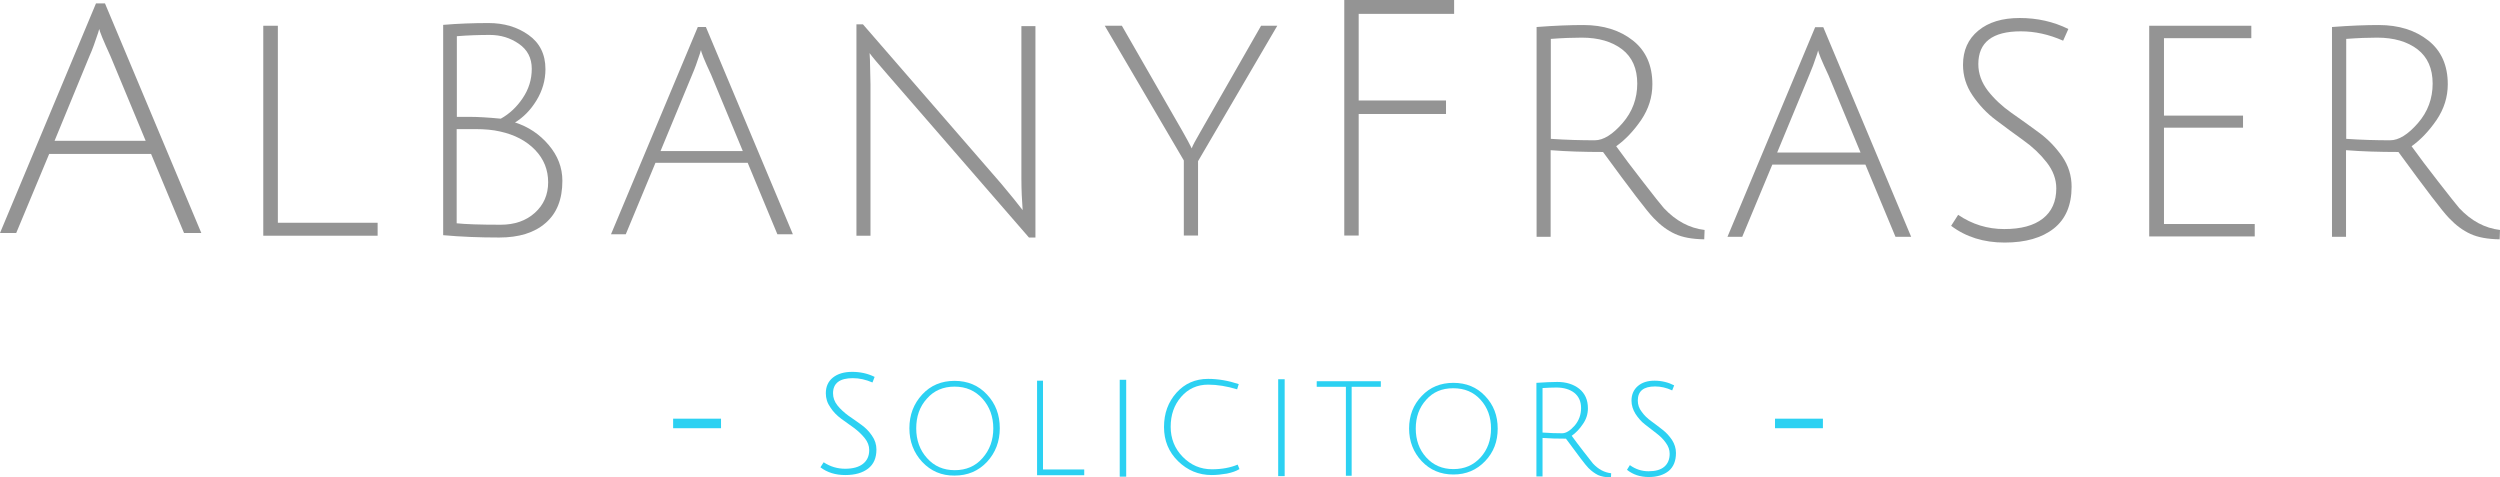 <?xml version="1.0" encoding="utf-8"?>
<!-- Generator: Adobe Illustrator 27.8.1, SVG Export Plug-In . SVG Version: 6.00 Build 0)  -->
<svg version="1.1" id="Layer_1" xmlns="http://www.w3.org/2000/svg" xmlns:xlink="http://www.w3.org/1999/xlink" x="0px" y="0px"
	 viewBox="0 0 1388.3 265.1" style="enable-background:new 0 0 1388.3 265.1;" xml:space="preserve">
<style type="text/css">
	.st0{fill:#949494;}
	.st1{fill:#2CD1F2;}
</style>
<path class="st0" d="M27.3,85.5L9,129.4H0L53.3,1.9h5l53.5,127.5h-9.6L83.9,85.5H27.3z M55.2,16.1c-0.1,0.1-0.4,0.8-0.7,2.1
	c-1.7,5.1-3.2,9.4-4.8,12.9L30.3,78.2h50.6L61.4,31.3C57.3,22.3,55.2,17.3,55.2,16.1z"/>
<path class="st0" d="M364,90.4l-16.5,39.7h-8.2L387.5,15h4.5l48.3,115.1h-8.6l-16.5-39.7H364z M389.3,27.8c-0.1,0.1-0.3,0.7-0.6,1.9
	c-1.5,4.6-2.9,8.5-4.3,11.7l-17.6,42.5h45.7l-17.6-42.4C391.1,33.4,389.3,28.8,389.3,27.8z"/>
<path class="st0" d="M146.2,130.8V14.3h8.1v109.4h55.4v7.2H146.2z"/>
<path class="st0" d="M246.2,13.8c8.2-0.7,16.6-1,25.1-1c8.6,0,16,2.2,22.2,6.6c6.2,4.4,9.4,10.7,9.4,19c0,6.2-1.7,12-5,17.4
	c-3.3,5.4-7.3,9.4-11.9,12.2c7.5,2.4,13.7,6.6,18.7,12.5c5,5.9,7.6,12.5,7.6,19.9c0,10.3-3.1,18.1-9.4,23.5c-6.2,5.4-14.8,8-25.7,8
	c-10.9,0-21.2-0.4-31.1-1.3V13.8z M295.3,38.2c0-6-2.4-10.6-7.2-13.9c-4.8-3.3-10.1-4.9-16.1-4.9c-5.9,0-12,0.2-18.3,0.7v44.8
	c1.4,0,3.9,0,7.7,0c3.8,0,9.3,0.3,16.7,1c4.7-2.6,8.8-6.4,12.1-11.3C293.6,49.6,295.3,44.2,295.3,38.2z M297,118.2
	c4.9-4.4,7.4-10.1,7.4-17c0-6.9-2.4-12.9-7.2-17.9c-4.8-5-11.3-8.5-19.6-10.3c-3.9-0.9-8.4-1.3-13.5-1.3c-5.1,0-8.6,0-10.5,0V124
	c4.6,0.5,12.8,0.8,24.4,0.8C285.8,124.8,292.1,122.6,297,118.2z"/>
<path class="st0" d="M483.1,33.1l0.3,13.8v84h-7.8V13.5h3.6l76.7,88.4c5.2,6.2,9.2,11.1,12,14.8c-0.4-5.2-0.7-11.2-0.7-17.9V14.5
	h7.8v117.4h-3.6l-78.1-90c-5.4-6.2-8.9-10.3-10.4-12.4L483.1,33.1z"/>
<path class="st0" d="M665.2,130.8h-7.8V89.1l-43.9-74.8h9.5l33.9,59c2,3.5,3.6,6.5,4.9,9.1c0.4-1.4,2-4.3,4.6-8.8l33.9-59.3h9
	l-44,75.2V130.8z"/>
<path class="st0" d="M746.5,130.8V0h61v7.7h-53v48.1H803v7.5h-48.5v67.5H746.5z"/>
<path class="st0" d="M853.3,131.6V15c10.4-0.8,19-1.1,26-1.1c11.1,0,20.3,2.9,27.5,8.6c7.2,5.7,10.8,13.8,10.8,24.3
	c0,7.1-2.1,13.7-6.2,19.8c-4.2,6.1-8.8,11-13.9,14.6c4,5.6,9,12.2,15,19.9c5.9,7.7,9.8,12.5,11.5,14.5c6.7,7.1,14.2,11.1,22.6,12.1
	l-0.2,5.2c-6.7-0.1-12.1-1.1-16.2-3c-4.2-1.9-8.1-4.8-11.9-8.8c-3.8-3.9-13.1-16.2-28.1-36.7c-10.7,0-20.4-0.3-29.1-1v48.1H853.3z
	 M885.6,77.9c4.8,0,9.9-3.2,15.4-9.5c5.5-6.3,8.2-13.7,8.2-22s-2.8-14.7-8.4-19c-5.6-4.3-13.1-6.5-22.4-6.5
	c-4.9,0-10.6,0.2-17.2,0.7v55.5C869.9,77.7,878,77.9,885.6,77.9z"/>
<path class="st0" d="M1295,131.6V15c10.4-0.8,19-1.1,26-1.1c11.1,0,20.3,2.9,27.5,8.6c7.2,5.7,10.8,13.8,10.8,24.3
	c0,7.1-2.1,13.7-6.2,19.8c-4.2,6.1-8.8,11-13.9,14.6c4,5.6,9,12.2,15,19.9s9.8,12.5,11.5,14.5c6.7,7.1,14.2,11.1,22.6,12.1l-0.2,5.2
	c-6.7-0.1-12.1-1.1-16.2-3c-4.2-1.9-8.1-4.8-11.9-8.8c-3.8-3.9-13.1-16.2-28.1-36.7c-10.7,0-20.4-0.3-29.1-1v48.1H1295z
	 M1327.3,77.9c4.8,0,9.9-3.2,15.4-9.5c5.5-6.3,8.2-13.7,8.2-22s-2.8-14.7-8.4-19c-5.6-4.3-13.1-6.5-22.4-6.5
	c-4.9,0-10.6,0.2-17.2,0.7v55.5C1311.6,77.7,1319.7,77.9,1327.3,77.9z"/>
<path class="st0" d="M984.2,91.4l-16.7,40.1h-8.2l48.7-116.4h4.5l48.8,116.4h-8.7l-16.7-40.1H984.2z M1009.7,28
	c-0.1,0.1-0.3,0.8-0.6,1.9c-1.5,4.6-3,8.6-4.4,11.8l-17.8,43h46.3l-17.8-42.9C1011.6,33.7,1009.7,29.1,1009.7,28z"/>
<path class="st0" d="M1145.7,22.6c-7.9-3.5-15.7-5.2-23.5-5.2c-15.8,0-23.6,6.1-23.6,18.2c0,5.3,1.8,10.2,5.3,14.8
	c3.6,4.6,7.9,8.6,13,12.2c5.1,3.5,10.1,7.2,15.2,10.9c5.1,3.7,9.4,8.2,13,13.3c3.6,5.2,5.3,10.8,5.3,16.9c0,10.2-3.3,18-9.9,23.2
	c-6.6,5.2-15.7,7.8-27.3,7.8c-11.6,0-21.5-3.1-29.7-9.3l3.9-6.1c7.8,5.3,16.3,7.9,25.6,7.9c9.3,0,16.4-1.9,21.4-5.8
	c5-3.9,7.5-9.5,7.5-16.8c0-5.1-1.8-9.9-5.3-14.4c-3.6-4.6-7.9-8.7-13-12.3c-5.1-3.7-10.2-7.4-15.2-11.2c-5.1-3.8-9.4-8.4-13-13.7
	c-3.6-5.3-5.3-11-5.3-17c0-8,2.8-14.3,8.5-19c5.7-4.7,13.3-7,23-7c9.7,0,18.7,2,27,6.1L1145.7,22.6z"/>
<path class="st0" d="M1193.5,131.2V14.3h56.7v6.9h-48.5v43h43.9v6.7h-43.9v53.5h50.4v6.9H1193.5z"/>
<path class="st1" d="M484.5,212.4c-3.7-1.6-7.3-2.4-10.9-2.4c-7.3,0-11,2.8-11,8.4c0,2.4,0.8,4.7,2.5,6.8c1.7,2.1,3.7,3.9,6,5.6
	c2.4,1.6,4.7,3.3,7.1,5c2.4,1.7,4.4,3.7,6,6.1c1.7,2.4,2.5,5,2.5,7.7c0,4.7-1.5,8.2-4.6,10.6c-3.1,2.4-7.3,3.6-12.7,3.6
	c-5.4,0-10-1.4-13.8-4.3l1.8-2.8c3.6,2.4,7.6,3.6,11.9,3.6c4.3,0,7.6-0.9,9.9-2.7c2.3-1.8,3.5-4.3,3.5-7.7c0-2.3-0.8-4.5-2.5-6.6
	c-1.7-2.1-3.7-4-6-5.7c-2.4-1.7-4.7-3.4-7.1-5.1c-2.4-1.8-4.4-3.8-6-6.3c-1.7-2.4-2.5-5-2.5-7.8c0-3.7,1.3-6.6,3.9-8.7
	c2.6-2.1,6.2-3.2,10.7-3.2c4.5,0,8.7,0.9,12.5,2.8L484.5,212.4z"/>
<path class="st1" d="M512.1,256.5c-4.7-5.1-7.1-11.3-7.1-18.7c0-7.4,2.4-13.6,7.1-18.7c4.7-5.1,10.7-7.6,18-7.6
	c7.2,0,13.3,2.5,18,7.6c4.8,5.1,7.1,11.3,7.1,18.7c0,7.4-2.4,13.6-7.1,18.7c-4.8,5.1-10.8,7.6-18,7.6
	C522.9,264.2,516.9,261.6,512.1,256.5z M514.7,221.4c-4,4.4-5.9,9.9-5.9,16.5c0,6.5,2,12.1,6,16.5c4,4.5,9.1,6.7,15.4,6.7
	c6.3,0,11.5-2.2,15.4-6.7c4-4.5,6-10,6-16.5c0-6.5-2-12-6-16.5c-4-4.4-9.1-6.7-15.5-6.7C523.8,214.7,518.6,216.9,514.7,221.4z"/>
<path class="st1" d="M575.9,264v-52.6h3.3v49.3h22.9v3.2H575.9z"/>
<path class="st1" d="M621.8,264.7v-53.8h3.6v53.8H621.8z"/>
<path class="st1" d="M672.9,263.8c-7.3,0-13.5-2.6-18.7-7.7c-5.2-5.1-7.8-11.4-7.8-19s2.3-13.8,6.9-19c4.6-5.1,10.4-7.7,17.6-7.7
	c5.6,0,11.3,1,17,2.9l-0.9,2.9c-5.6-1.7-11-2.6-16.1-2.6c-6.1,0-11.1,2.3-15,6.8c-3.9,4.5-5.8,10-5.8,16.6c0,6.5,2.2,12.1,6.7,16.7
	c4.5,4.6,9.9,6.9,16.2,6.9c5.5,0,10.3-0.9,14.3-2.6l1,2.5c-1.8,1.1-4.1,1.9-7,2.5C678.4,263.5,675.6,263.8,672.9,263.8z"/>
<path class="st1" d="M709.8,264.4v-53.8h3.6v53.8H709.8z"/>
<path class="st1" d="M747.4,214.8h-16.2v-3.1h35.6v3.1h-16.2v49.4h-3.2V214.8z"/>
<path class="st1" d="M789.5,256.1c-4.6-4.9-7-11-7-18.1c0-7.2,2.3-13.2,7-18.1c4.6-4.9,10.5-7.3,17.6-7.3s13,2.4,17.6,7.3
	c4.7,4.9,7,10.9,7,18.1c0,7.2-2.3,13.2-7,18.1c-4.7,4.9-10.5,7.4-17.6,7.4S794.1,261,789.5,256.1z M792,222c-3.9,4.3-5.8,9.6-5.8,16
	c0,6.3,1.9,11.7,5.8,16c3.9,4.3,8.9,6.5,15.1,6.5c6.2,0,11.2-2.2,15.1-6.5c3.9-4.3,5.8-9.7,5.8-16c0-6.3-1.9-11.7-5.8-16
	c-3.9-4.3-8.9-6.4-15.2-6.4S795.8,217.7,792,222z"/>
<path class="st1" d="M853.2,264.5v-51.9c4.6-0.3,8.5-0.5,11.6-0.5c5,0,9,1.3,12.2,3.8c3.2,2.6,4.8,6.2,4.8,10.8
	c0,3.2-0.9,6.1-2.8,8.8c-1.8,2.7-3.9,4.9-6.2,6.5c1.8,2.5,4,5.4,6.7,8.9c2.6,3.4,4.4,5.6,5.1,6.5c3,3.2,6.3,5,10.1,5.4l-0.1,2.3
	c-3,0-5.4-0.5-7.2-1.3c-1.8-0.9-3.6-2.2-5.3-3.9c-1.7-1.7-5.8-7.2-12.5-16.3c-4.8,0-9.1-0.1-13-0.4v21.4H853.2z M867.5,240.6
	c2.1,0,4.4-1.4,6.9-4.2c2.4-2.8,3.6-6.1,3.6-9.8s-1.3-6.5-3.8-8.5c-2.5-1.9-5.8-2.9-9.9-2.9c-2.2,0-4.7,0.1-7.7,0.3v24.7
	C860.6,240.5,864.2,240.6,867.5,240.6z"/>
<path class="st1" d="M928.6,216.8c-3.2-1.5-6.4-2.2-9.5-2.2c-6.4,0-9.6,2.6-9.6,7.8c0,2.3,0.7,4.4,2.2,6.3c1.4,2,3.2,3.7,5.3,5.2
	c2.1,1.5,4.1,3.1,6.2,4.7c2.1,1.6,3.8,3.5,5.3,5.7c1.4,2.2,2.2,4.6,2.2,7.2c0,4.4-1.3,7.7-4,10c-2.7,2.2-6.4,3.4-11.1,3.4
	c-4.7,0-8.7-1.3-12.1-4l1.6-2.6c3.2,2.3,6.6,3.4,10.4,3.4s6.7-0.8,8.7-2.5c2-1.7,3-4.1,3-7.2c0-2.2-0.7-4.2-2.2-6.2
	c-1.4-2-3.2-3.7-5.3-5.3c-2.1-1.6-4.1-3.2-6.2-4.8c-2.1-1.6-3.8-3.6-5.3-5.9c-1.4-2.3-2.2-4.7-2.2-7.3c0-3.4,1.2-6.1,3.5-8.1
	c2.3-2,5.4-3,9.3-3c3.9,0,7.6,0.9,10.9,2.6L928.6,216.8z"/>
<rect x="985.7" y="232.5" class="st1" width="26.6" height="5.3"/>
<rect x="373.8" y="232.5" class="st1" width="26.6" height="5.3"/>
</svg>
